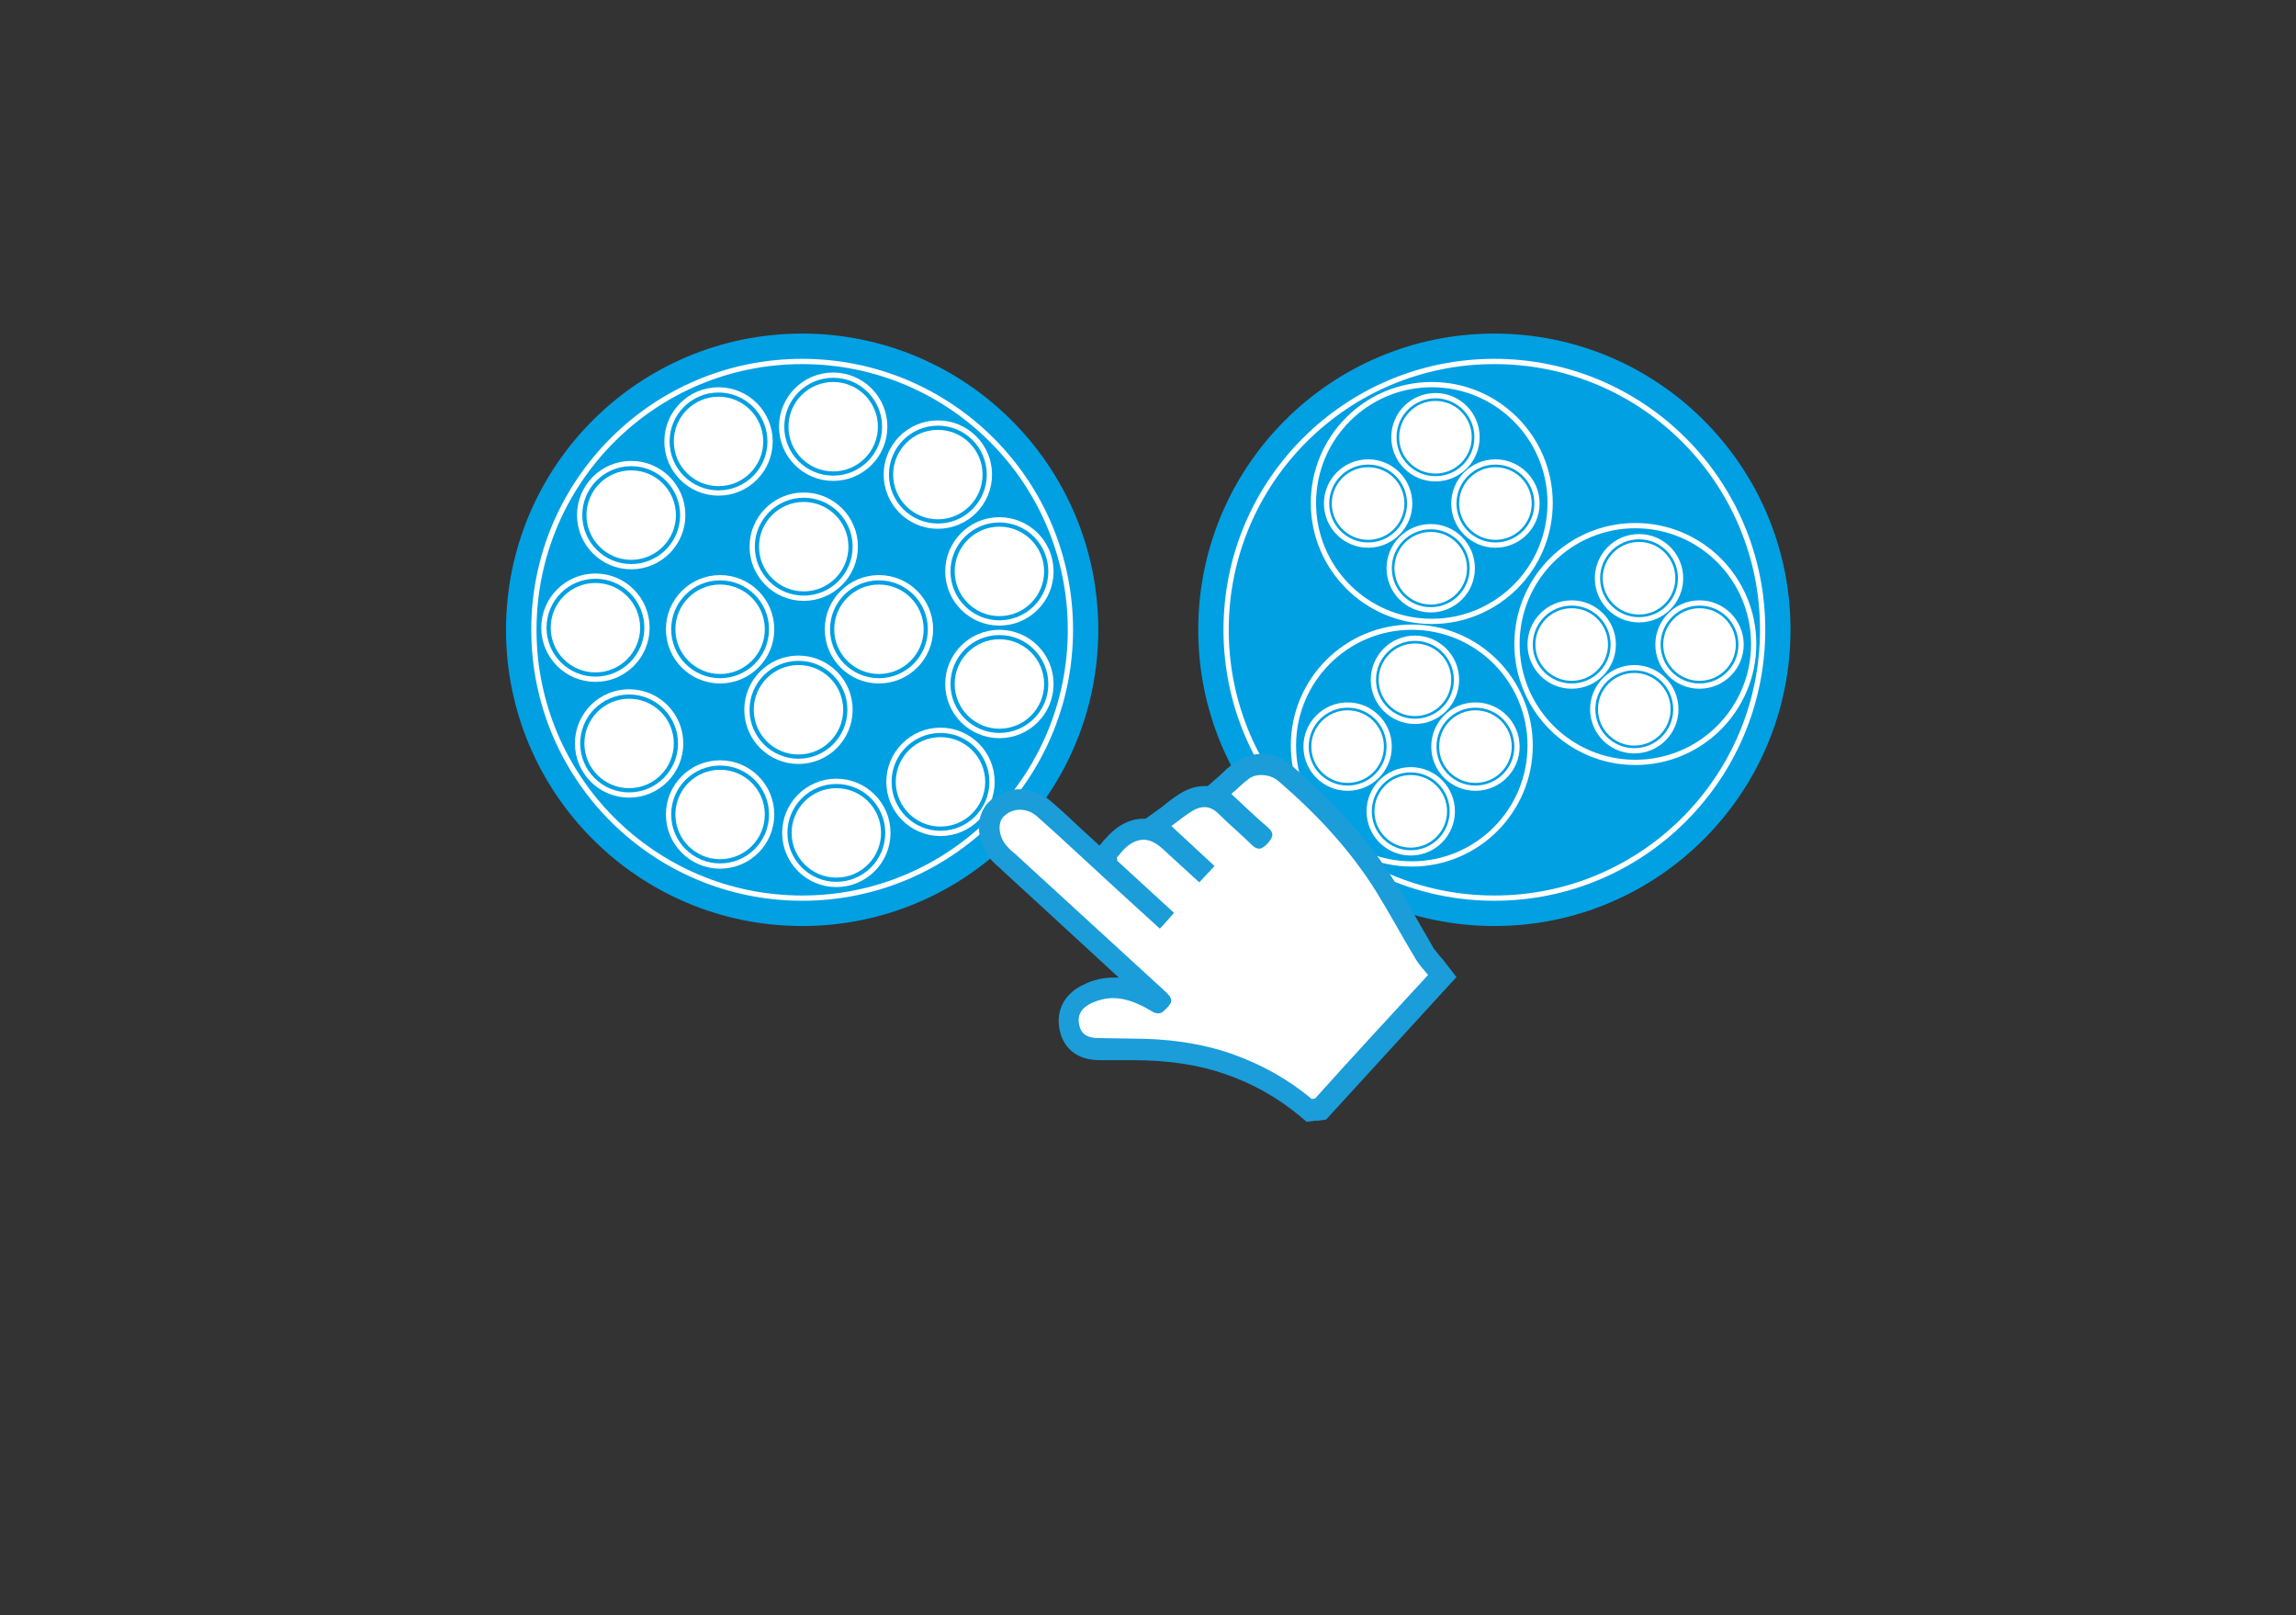 <?xml version="1.0" encoding="UTF-8"?>
<!-- Generator: Adobe Illustrator 27.7.0, SVG Export Plug-In . SVG Version: 6.00 Build 0)  -->
<svg xmlns="http://www.w3.org/2000/svg" xmlns:xlink="http://www.w3.org/1999/xlink" version="1.1" id="Ebene_1" x="0px" y="0px" viewBox="0 0 436.5 307" style="enable-background:new 0 0 436.5 307;" xml:space="preserve">
<rect x="0" y="0" width="436.5" height="307" fill="#333333" stroke="none"/>
<style type="text/css">
	.st0{fill:#01A0E3;}
	.st1{fill:none;stroke:#FFFFFF;stroke-miterlimit:10;}
	.st2{fill:#FFFFFF;}
	.st3{fill:#1A9DD9;}
</style>
<g>
	<g>
		<circle class="st0" cx="152.5" cy="119.7" r="56.3"></circle>
		<circle class="st1" cx="152.5" cy="119.7" r="51"></circle>
	</g>
	<g>
		<circle class="st1" cx="136.6" cy="83.9" r="9.8"></circle>
		<circle class="st2" cx="136.6" cy="83.9" r="8.5"></circle>
	</g>
	<g>
		<circle class="st1" cx="158.4" cy="81.1" r="9.8"></circle>
		<circle class="st2" cx="158.4" cy="81.1" r="8.5"></circle>
	</g>
	<g>
		<circle class="st1" cx="178.3" cy="90.2" r="9.8"></circle>
		<circle class="st2" cx="178.3" cy="90.2" r="8.5"></circle>
	</g>
	<g>
		<circle class="st1" cx="190" cy="108.6" r="9.8"></circle>
		<circle class="st2" cx="190" cy="108.6" r="8.5"></circle>
	</g>
	<g>
		<circle class="st1" cx="190" cy="130" r="9.8"></circle>
		<circle class="st2" cx="190" cy="130" r="8.5"></circle>
	</g>
	<g>
		<circle class="st1" cx="178.8" cy="148.6" r="9.8"></circle>
		<circle class="st2" cx="178.8" cy="148.6" r="8.5"></circle>
	</g>
	<g>
		<circle class="st1" cx="159" cy="158.3" r="9.8"></circle>
		<circle class="st2" cx="159" cy="158.3" r="8.5"></circle>
	</g>
	<g>
		<circle class="st1" cx="136.9" cy="154.8" r="9.8"></circle>
		<circle class="st2" cx="136.9" cy="154.8" r="8.5"></circle>
	</g>
	<g>
		<circle class="st1" cx="119.6" cy="141.3" r="9.8"></circle>
		<circle class="st2" cx="119.6" cy="141.3" r="8.5"></circle>
	</g>
	<g>
		<circle class="st1" cx="113.2" cy="119.3" r="9.8"></circle>
		<circle class="st2" cx="113.2" cy="119.3" r="8.5"></circle>
	</g>
	<g>
		<circle class="st1" cx="120" cy="97.9" r="9.8"></circle>
		<circle class="st2" cx="120" cy="97.9" r="8.5"></circle>
	</g>
	<g>
		<circle class="st1" cx="152.8" cy="103.9" r="9.8"></circle>
		<circle class="st2" cx="152.8" cy="103.9" r="8.5"></circle>
	</g>
	<g>
		<circle class="st1" cx="167.1" cy="119.6" r="9.8"></circle>
		<circle class="st2" cx="167.1" cy="119.6" r="8.5"></circle>
	</g>
	<g>
		<circle class="st1" cx="151.8" cy="134.9" r="9.8"></circle>
		<circle class="st2" cx="151.8" cy="134.9" r="8.5"></circle>
	</g>
	<g>
		<circle class="st1" cx="136.9" cy="119.6" r="9.8"></circle>
		<circle class="st2" cx="136.9" cy="119.6" r="8.5"></circle>
	</g>
</g>
<g>
	<g>
		<circle class="st0" cx="284.1" cy="119.7" r="56.3"></circle>
		<circle class="st1" cx="284.1" cy="119.7" r="51"></circle>
	</g>
	<g>
		<g>
			<g>
				<circle class="st1" cx="311.6" cy="109.9" r="7.9"></circle>
				<circle class="st2" cx="311.6" cy="109.9" r="6.9"></circle>
			</g>
			<g>
				<circle class="st1" cx="323.1" cy="122.5" r="7.9"></circle>
				<circle class="st2" cx="323.1" cy="122.5" r="6.9"></circle>
			</g>
			<g>
				<circle class="st1" cx="310.7" cy="134.8" r="7.9"></circle>
				<circle class="st2" cx="310.7" cy="134.8" r="6.9"></circle>
			</g>
			<g>
				<circle class="st1" cx="298.8" cy="122.5" r="7.9"></circle>
				<circle class="st2" cx="298.8" cy="122.5" r="6.9"></circle>
			</g>
		</g>
		<circle class="st1" cx="310.9" cy="122.4" r="22.5"></circle>
	</g>
	<g>
		<g>
			<g>
				<circle class="st1" cx="269" cy="129.2" r="7.9"></circle>
				<circle class="st2" cx="269" cy="129.2" r="6.9"></circle>
			</g>
			<g>
				<circle class="st1" cx="280.5" cy="141.9" r="7.9"></circle>
				<circle class="st2" cx="280.5" cy="141.9" r="6.9"></circle>
			</g>
			<g>
				<circle class="st1" cx="268.2" cy="154.2" r="7.9"></circle>
				<circle class="st2" cx="268.2" cy="154.2" r="6.9"></circle>
			</g>
			<g>
				<circle class="st1" cx="256.2" cy="141.9" r="7.9"></circle>
				<circle class="st2" cx="256.2" cy="141.9" r="6.9"></circle>
			</g>
		</g>
		<circle class="st1" cx="268.4" cy="141.7" r="22.5"></circle>
	</g>
	<g>
		<g>
			<g>
				<circle class="st1" cx="272.9" cy="83.1" r="7.9"></circle>
				<circle class="st2" cx="272.9" cy="83.1" r="6.9"></circle>
			</g>
			<g>
				<circle class="st1" cx="284.3" cy="95.7" r="7.9"></circle>
				<circle class="st2" cx="284.3" cy="95.7" r="6.9"></circle>
			</g>
			<g>
				<circle class="st1" cx="272" cy="108" r="7.9"></circle>
				<circle class="st2" cx="272" cy="108" r="6.9"></circle>
			</g>
			<g>
				<circle class="st1" cx="260.1" cy="95.7" r="7.9"></circle>
				<circle class="st2" cx="260.1" cy="95.7" r="6.9"></circle>
			</g>
		</g>
		<circle class="st1" cx="272.2" cy="95.6" r="22.5"></circle>
	</g>
</g>
<g>
	<path class="st2" d="M248.2,210.4c-4.3-3.6-9.2-6.3-14.6-8.2c-5.3-1.9-11.3-2.8-18.2-2.8c-0.9,0-1.8,0-2.7,0c-1.2,0-2.5,0-3.7,0   c-3.9,0-5.3-2.2-5.7-4c-0.4-1.7-0.5-4.8,3.5-6.6c1.5-0.7,3.2-1.1,4.8-1.1c3.4,0,6.3,1.5,8.2,2.7c0.1,0.1,0.2,0.1,0.3,0.1   c0.1-0.1,0.2-0.2,0.3-0.3l0,0c-0.1-0.1-0.1-0.1-0.2-0.1c-7.5-6.8-14.9-13.7-22.3-20.5l-6.3-5.7l-0.4-0.4c-0.4-0.3-0.7-0.7-1.1-1   c-1.4-1.4-2.2-3.3-2.1-5.2c0-1.4,0.5-2.6,1.3-3.4c1.2-1.2,2.8-1.9,4.5-1.9c1.7,0,3.3,0.6,4.6,1.8c1.9,1.6,3.7,3.4,5.5,5   c0.8,0.7,1.5,1.4,2.3,2.1l14,12.8l0,0l-9.9-9.1l-0.2-2.2l0.6-0.6c0.1-0.2,0.3-0.3,0.4-0.5c0.3-0.4,0.7-0.8,1.1-1.3   c1.6-1.6,3.3-2.4,5.1-2.4c1.7,0,3.3,0.7,4.9,2.2l5.5,5.1l0.2-0.2l-8.5-7.8l2-1.4c0.5-0.4,0.9-0.7,1.3-1c1-0.8,1.9-1.5,3-2.1   c1-0.6,2-0.9,3-0.9c1.5,0,2.9,0.6,4.1,1.9c1,1.1,2.1,2.1,3.3,3.1c1,0.9,2,1.8,2.9,2.7c0,0,0.2-0.2,0.2-0.3   c-1.7-1.4-3.2-2.9-4.9-4.4c-0.7-0.6-1.4-1.3-2.1-1.9l-1.6-1.5l1.7-1.5c0.4-0.3,0.7-0.6,1-0.9c0.7-0.7,1.4-1.3,2.2-1.9   c1.1-0.8,2.6-1.3,4.1-1.3c1.7,0,3.4,0.6,4.7,1.7c8.4,7.2,14.4,14,18.9,21.3c1.5,2.5,3,5.1,4.4,7.6c1,1.8,2,3.5,3,5.3   c0.3,0.6,0.8,1.1,1.4,1.8c0.3,0.4,0.6,0.7,0.9,1.1l1,1.3L251,210.7l-2.2,0.2L248.2,210.4z"></path>
	<path class="st3" d="M239.8,147.3c1.2,0,2.4,0.4,3.3,1.2c7.1,6.1,13.5,12.9,18.5,20.9c2.6,4.2,4.9,8.5,7.5,12.8   c0.6,1.1,1.5,2,2.4,3.1c-7.2,7.8-14.4,15.6-21.5,23.5c-0.2,0-0.4,0-0.6,0.1c-4.5-3.8-9.6-6.6-15.2-8.6c-6.1-2.1-12.4-2.9-18.9-2.9   c-2.1,0-4.3-0.1-6.4-0.1c-1.8,0-3.3-0.5-3.7-2.4c-0.5-2.1,0.5-3.4,2.4-4.3c1.4-0.6,2.7-0.9,4-0.9c2.6,0,5,1.1,7.2,2.4   c0.6,0.4,1,0.5,1.4,0.5c0.8,0,1.2-0.6,1.9-1.3c1.1-1.2,0.4-1.9-0.5-2.8c-9.5-8.7-19.1-17.5-28.6-26.2c-0.5-0.4-1-0.8-1.4-1.3   c-1.7-1.7-2.1-4.5-0.8-5.8c0.9-0.9,2-1.3,3.1-1.3c1.1,0,2.3,0.4,3.3,1.3c2.6,2.3,5.2,4.7,7.8,7.1c5.1,4.7,10.2,9.4,15.5,14.2   c0.9-0.9,1.6-1.8,2.7-3c-3.6-3.3-7.2-6.6-10.8-9.9c0-0.2,0-0.4-0.1-0.6c0.5-0.5,0.9-1.1,1.4-1.6c1.2-1.2,2.5-1.8,3.7-1.8   c1.2,0,2.4,0.6,3.6,1.7c2.3,2.1,4.6,4.2,7,6.4c1-1.1,1.9-2,2.9-3.1c-2.6-2.4-5.2-4.8-8.2-7.6c1.5-1.1,2.8-2.2,4.2-3   c0.7-0.4,1.4-0.6,2.1-0.6c0.9,0,1.8,0.4,2.7,1.3c2,2,4.3,3.9,6.3,5.9c0.5,0.5,1,0.7,1.4,0.7c0.5,0,1-0.4,1.6-1   c0.9-1.1,1.4-1.8,0.1-3c-2.4-2-4.6-4.2-7-6.4c1.2-1,2.1-2,3.1-2.7C237.8,147.6,238.8,147.3,239.8,147.3 M239.8,143.3L239.8,143.3   c-1.9,0-3.8,0.6-5.2,1.7c-0.9,0.7-1.7,1.4-2.4,2.1c-0.3,0.3-0.6,0.6-1,0.9l-1.6,1.4c-0.3,0-0.5,0-0.7,0c-1.3,0-2.7,0.4-4,1.1   c-1.2,0.7-2.3,1.5-3.3,2.3c-0.4,0.3-0.8,0.7-1.3,1l-2.5,1.8c-0.1,0-0.3,0-0.4,0c-2.3,0-4.5,1-6.5,3c-0.5,0.5-0.9,1-1.3,1.4   c-0.1,0.2-0.2,0.3-0.4,0.5l-0.2,0.2l-1.4-1.3c-0.8-0.7-1.5-1.4-2.3-2.1c-1.8-1.7-3.6-3.4-5.5-5c-1.7-1.5-3.8-2.3-5.9-2.3   c-2.2,0-4.3,0.9-5.9,2.4c-1.2,1.2-1.9,2.9-1.9,4.8c0,2.4,1,4.9,2.7,6.6c0.4,0.4,0.8,0.8,1.2,1.1c0.1,0.1,0.3,0.2,0.4,0.4l6,5.5   c5.4,5,10.9,10,16.3,15c-0.3,0-0.7,0-1,0c-1.9,0-3.8,0.4-5.6,1.3c-3.8,1.7-5.5,5.1-4.6,8.9c0.4,1.7,1.9,5.5,7.6,5.5   c1.2,0,2.4,0,3.7,0c0.9,0,1.8,0,2.7,0c6.7,0,12.5,0.9,17.6,2.7c5.2,1.8,9.9,4.5,14,7.9l1.3,1.1l1.7-0.2l0.2,0l0.3,0l1.5-0.2l1-1.1   l21.5-23.5l2.3-2.5l-2.1-2.7c-0.3-0.4-0.6-0.8-1-1.2c-0.5-0.6-0.9-1.1-1.2-1.5c-1-1.7-2-3.5-3-5.2c-1.4-2.5-2.9-5.1-4.5-7.6   c-4.7-7.5-10.8-14.4-19.3-21.8C244.1,144.1,242,143.3,239.8,143.3L239.8,143.3z"></path>
</g>
</svg>
